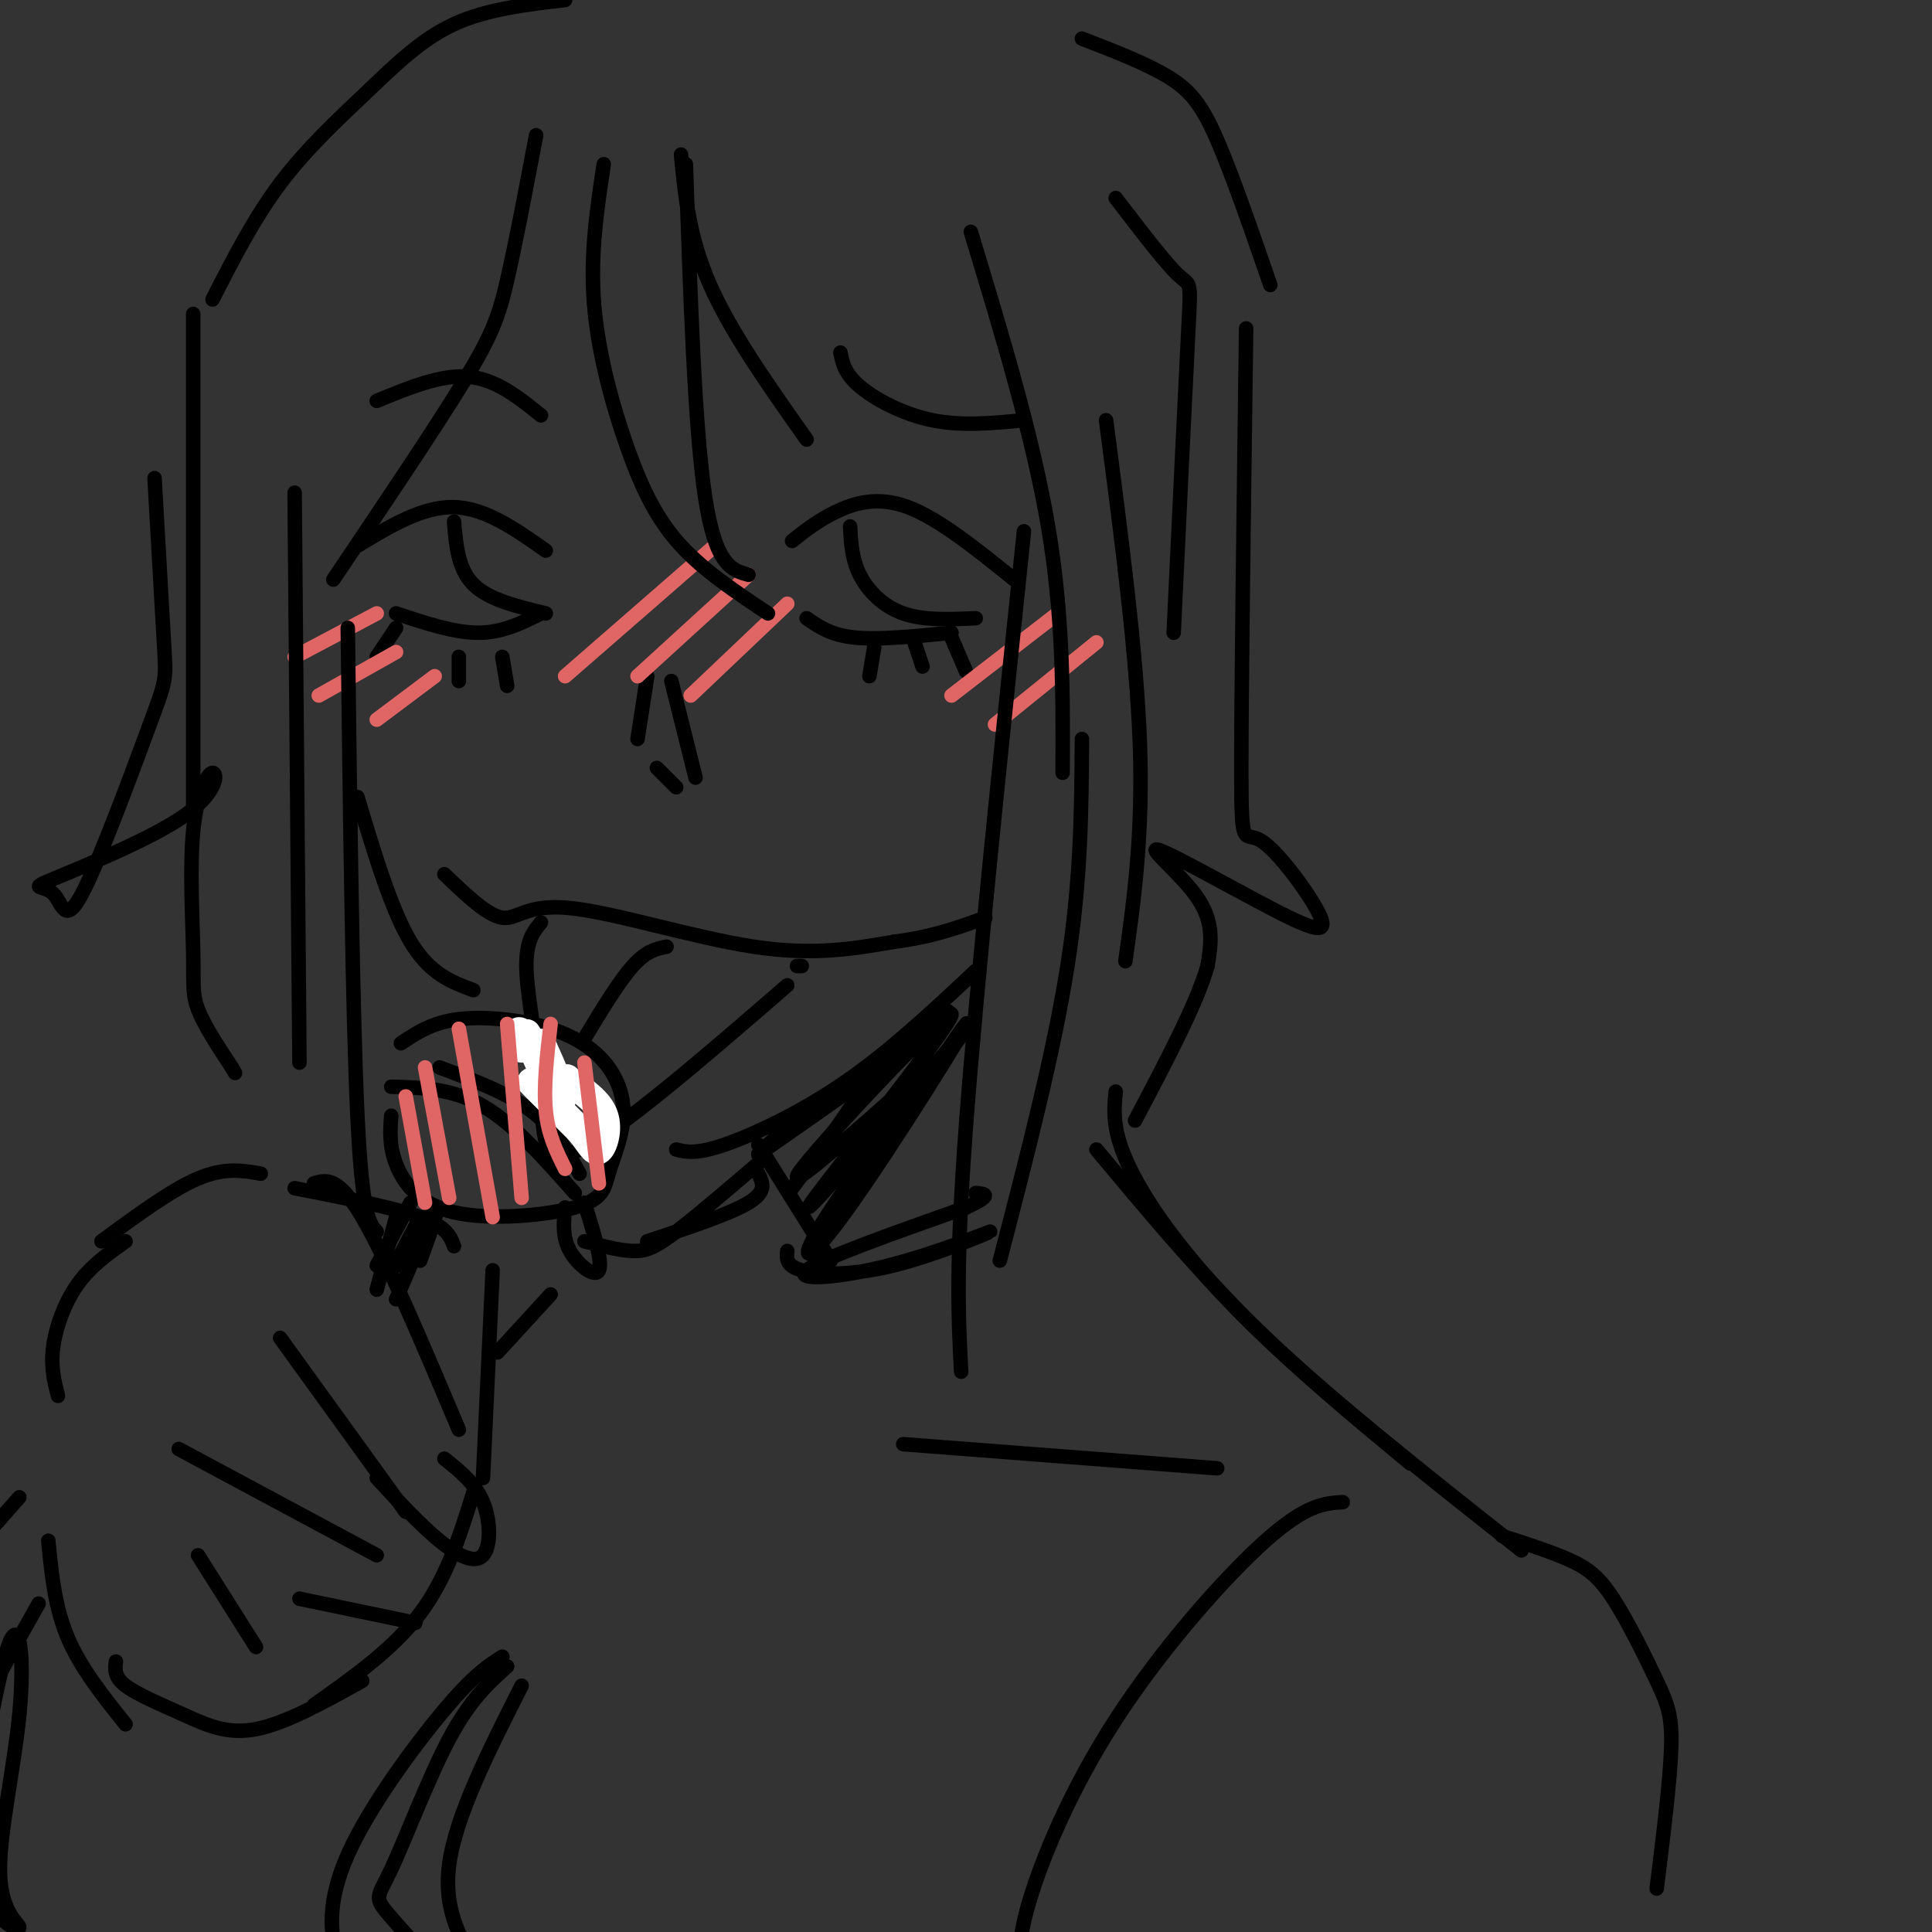 <svg viewBox='0 0 400 400' version='1.1' xmlns='http://www.w3.org/2000/svg' xmlns:xlink='http://www.w3.org/1999/xlink'><rect x="0" y="0" width="400" height="400" fill="#333333" stroke="none"/><g fill='none' stroke='rgb(0,0,0)' stroke-width='3' stroke-linecap='round' stroke-linejoin='round'><path d='M92,181c4.446,4.274 8.893,8.548 12,9c3.107,0.452 4.875,-2.917 14,-2c9.125,0.917 25.607,6.119 38,8c12.393,1.881 20.696,0.440 29,-1'/><path d='M185,195c8.000,-1.000 13.500,-3.000 19,-5'/><path d='M112,191c-1.625,1.958 -3.250,3.917 -3,10c0.250,6.083 2.375,16.292 3,25c0.625,8.708 -0.250,15.917 8,12c8.250,-3.917 25.625,-18.958 43,-34'/><path d='M121,215c3.583,-5.917 7.167,-11.833 10,-15c2.833,-3.167 4.917,-3.583 7,-4'/><path d='M165,200c0.000,0.000 1.000,0.000 1,0'/><path d='M81,231c-0.228,3.102 -0.455,6.204 1,10c1.455,3.796 4.593,8.287 12,10c7.407,1.713 19.084,0.650 25,-1c5.916,-1.650 6.071,-3.885 7,-7c0.929,-3.115 2.633,-7.108 3,-11c0.367,-3.892 -0.603,-7.682 -3,-11c-2.397,-3.318 -6.222,-6.162 -12,-8c-5.778,-1.838 -13.508,-2.668 -19,-2c-5.492,0.668 -8.746,2.834 -12,5'/><path d='M81,225c6.333,0.167 12.667,0.333 19,4c6.333,3.667 12.667,10.833 19,18'/><path d='M91,221c7.083,2.667 14.167,5.333 19,9c4.833,3.667 7.417,8.333 10,13'/><path d='M117,250c-0.311,3.044 -0.622,6.089 1,9c1.622,2.911 5.178,5.689 6,4c0.822,-1.689 -1.089,-7.844 -3,-14'/></g>
<g fill='none' stroke='rgb(255,255,255)' stroke-width='6' stroke-linecap='round' stroke-linejoin='round'><path d='M108,217c-0.565,-2.179 -1.131,-4.357 0,-3c1.131,1.357 3.958,6.250 4,6c0.042,-0.250 -2.702,-5.643 -3,-6c-0.298,-0.357 1.851,4.321 4,9'/><path d='M113,223c0.400,-0.156 -0.600,-5.044 -1,-6c-0.400,-0.956 -0.200,2.022 0,5'/><path d='M112,216c2.578,5.733 5.156,11.467 4,12c-1.156,0.533 -6.044,-4.133 -6,-4c0.044,0.133 5.022,5.067 10,10'/><path d='M120,234c2.310,2.786 3.083,4.750 4,4c0.917,-0.750 1.976,-4.214 1,-7c-0.976,-2.786 -3.988,-4.893 -7,-7'/><path d='M118,224c-1.167,-1.167 -0.583,-0.583 0,0'/></g>
<g fill='none' stroke='rgb(0,0,0)' stroke-width='3' stroke-linecap='round' stroke-linejoin='round'><path d='M21,257c7.250,-5.333 14.500,-10.667 20,-13c5.500,-2.333 9.250,-1.667 13,-1'/><path d='M65,245c2.500,-0.750 5.000,-1.500 10,7c5.000,8.500 12.500,26.250 20,44'/><path d='M58,277c0.000,0.000 26.000,36.000 26,36'/><path d='M78,306c4.524,4.881 9.048,9.762 13,13c3.952,3.238 7.333,4.833 9,3c1.667,-1.833 1.619,-7.095 0,-11c-1.619,-3.905 -4.810,-6.452 -8,-9'/><path d='M37,300c0.000,0.000 41.000,22.000 41,22'/><path d='M62,331c0.000,0.000 24.000,5.000 24,5'/><path d='M41,322c0.000,0.000 12.000,19.000 12,19'/><path d='M26,257c-3.644,2.578 -7.289,5.156 -10,9c-2.711,3.844 -4.489,8.956 -5,13c-0.511,4.044 0.244,7.022 1,10'/><path d='M10,319c0.667,6.833 1.333,13.667 4,20c2.667,6.333 7.333,12.167 12,18'/><path d='M82,252c0.000,0.000 -4.000,15.000 -4,15'/><path d='M88,255c0.000,0.000 -6.000,14.000 -6,14'/><path d='M85,249c0.000,0.000 -7.000,13.000 -7,13'/><path d='M87,252c-3.067,5.800 -6.133,11.600 -5,10c1.133,-1.600 6.467,-10.600 8,-12c1.533,-1.400 -0.733,4.800 -3,11'/></g>
<g fill='none' stroke='rgb(224,102,102)' stroke-width='3' stroke-linecap='round' stroke-linejoin='round'><path d='M84,227c0.000,0.000 4.000,22.000 4,22'/><path d='M88,221c0.000,0.000 5.000,27.000 5,27'/><path d='M95,213c0.000,0.000 7.000,39.000 7,39'/><path d='M105,212c0.000,0.000 3.000,36.000 3,36'/><path d='M114,212c-0.750,6.500 -1.500,13.000 -1,18c0.500,5.000 2.250,8.500 4,12'/><path d='M121,220c0.000,0.000 3.000,25.000 3,25'/></g>
<g fill='none' stroke='rgb(0,0,0)' stroke-width='3' stroke-linecap='round' stroke-linejoin='round'><path d='M61,246c10.250,2.000 20.500,4.000 26,6c5.500,2.000 6.250,4.000 7,6'/><path d='M102,263c0.000,0.000 -2.000,43.000 -2,43'/><path d='M24,344c-0.196,1.583 -0.393,3.167 2,5c2.393,1.833 7.375,3.917 12,6c4.625,2.083 8.893,4.167 15,3c6.107,-1.167 14.054,-5.583 22,-10'/><path d='M98,309c-2.750,8.833 -5.500,17.667 -11,25c-5.500,7.333 -13.750,13.167 -22,19'/><path d='M134,140c0.000,0.000 -2.000,13.000 -2,13'/><path d='M136,159c0.000,0.000 4.000,4.000 4,4'/><path d='M144,161c0.000,0.000 -5.000,-20.000 -5,-20'/><path d='M74,113c6.750,-4.083 13.500,-8.167 20,-8c6.500,0.167 12.750,4.583 19,9'/><path d='M82,127c6.000,2.000 12.000,4.000 17,4c5.000,0.000 9.000,-2.000 13,-4'/><path d='M94,108c0.417,4.917 0.833,9.833 4,13c3.167,3.167 9.083,4.583 15,6'/><path d='M164,112c2.622,-2.089 5.244,-4.178 9,-6c3.756,-1.822 8.644,-3.378 15,-1c6.356,2.378 14.178,8.689 22,15'/><path d='M167,128c2.500,1.750 5.000,3.500 10,4c5.000,0.500 12.500,-0.250 20,-1'/><path d='M176,109c0.178,3.356 0.356,6.711 2,10c1.644,3.289 4.756,6.511 9,8c4.244,1.489 9.622,1.244 15,1'/><path d='M181,134c0.000,0.000 -1.000,6.000 -1,6'/><path d='M189,132c0.000,0.000 2.000,6.000 2,6'/><path d='M197,132c0.000,0.000 3.000,7.000 3,7'/><path d='M78,136c0.000,0.000 4.000,-6.000 4,-6'/><path d='M95,136c0.000,0.000 0.000,5.000 0,5'/><path d='M104,136c0.000,0.000 1.000,6.000 1,6'/><path d='M78,83c6.667,-2.750 13.333,-5.500 19,-5c5.667,0.500 10.333,4.250 15,8'/><path d='M174,73c0.444,2.178 0.889,4.356 4,7c3.111,2.644 8.889,5.756 15,7c6.111,1.244 12.556,0.622 19,0'/></g>
<g fill='none' stroke='rgb(224,102,102)' stroke-width='3' stroke-linecap='round' stroke-linejoin='round'><path d='M117,140c0.000,0.000 31.000,-27.000 31,-27'/><path d='M132,140c0.000,0.000 23.000,-21.000 23,-21'/><path d='M143,144c0.000,0.000 20.000,-19.000 20,-19'/><path d='M197,144c0.000,0.000 22.000,-17.000 22,-17'/><path d='M206,150c0.000,0.000 21.000,-17.000 21,-17'/><path d='M61,136c0.000,0.000 17.000,-9.000 17,-9'/><path d='M66,144c0.000,0.000 16.000,-9.000 16,-9'/><path d='M78,149c0.000,0.000 12.000,-9.000 12,-9'/></g>
<g fill='none' stroke='rgb(0,0,0)' stroke-width='3' stroke-linecap='round' stroke-linejoin='round'><path d='M125,34c-1.417,9.375 -2.833,18.750 -2,29c0.833,10.250 3.917,21.375 7,30c3.083,8.625 6.167,14.750 11,20c4.833,5.250 11.417,9.625 18,14'/><path d='M155,119c-3.417,-0.917 -6.833,-1.833 -9,-16c-2.167,-14.167 -3.083,-41.583 -4,-69'/><path d='M141,32c0.833,8.583 1.667,17.167 6,27c4.333,9.833 12.167,20.917 20,32'/><path d='M201,48c6.417,21.167 12.833,42.333 16,61c3.167,18.667 3.083,34.833 3,51'/><path d='M212,110c-4.917,47.000 -9.833,94.000 -12,123c-2.167,29.000 -1.583,40.000 -1,51'/><path d='M207,261c5.583,-21.500 11.167,-43.000 14,-61c2.833,-18.000 2.917,-32.500 3,-47'/><path d='M229,87c3.167,24.167 6.333,48.333 7,67c0.667,18.667 -1.167,31.833 -3,45'/><path d='M61,102c0.000,0.000 1.000,118.000 1,118'/><path d='M72,130c0.500,40.083 1.000,80.167 2,101c1.000,20.833 2.500,22.417 4,24'/><path d='M111,28c-2.133,11.244 -4.267,22.489 -6,30c-1.733,7.511 -3.067,11.289 -9,21c-5.933,9.711 -16.467,25.356 -27,41'/><path d='M40,65c0.000,0.000 0.000,103.000 0,103'/><path d='M32,99c0.794,14.042 1.589,28.084 2,35c0.411,6.916 0.440,6.704 -3,16c-3.440,9.296 -10.347,28.098 -14,35c-3.653,6.902 -4.052,1.904 -6,0c-1.948,-1.904 -5.446,-0.714 0,-3c5.446,-2.286 19.836,-8.049 27,-13c7.164,-4.951 7.102,-9.089 6,-9c-1.102,0.089 -3.244,4.405 -4,12c-0.756,7.595 -0.127,18.468 0,25c0.127,6.532 -0.250,8.723 1,12c1.250,3.277 4.125,7.638 7,12'/><path d='M48,221c1.167,2.000 0.583,1.000 0,0'/><path d='M231,41c5.200,6.800 10.400,13.600 13,16c2.600,2.400 2.600,0.400 2,12c-0.600,11.600 -1.800,36.800 -3,62'/><path d='M258,68c-0.505,37.721 -1.010,75.442 -1,92c0.010,16.558 0.536,11.953 4,14c3.464,2.047 9.865,10.748 12,15c2.135,4.252 0.005,4.057 -8,0c-8.005,-4.057 -21.886,-11.977 -25,-13c-3.114,-1.023 4.539,4.851 8,10c3.461,5.149 2.731,9.575 2,14'/><path d='M250,200c-2.167,7.667 -8.583,19.833 -15,32'/><path d='M74,165c3.500,11.667 7.000,23.333 11,30c4.000,6.667 8.500,8.333 13,10'/><path d='M140,238c2.044,0.511 4.089,1.022 10,-1c5.911,-2.022 15.689,-6.578 25,-13c9.311,-6.422 18.156,-14.711 27,-23'/><path d='M44,62c4.280,-8.381 8.560,-16.762 14,-24c5.440,-7.238 12.042,-13.333 18,-19c5.958,-5.667 11.274,-10.905 18,-14c6.726,-3.095 14.863,-4.048 23,-5'/><path d='M224,8c6.733,2.600 13.467,5.200 18,8c4.533,2.800 6.867,5.800 10,13c3.133,7.200 7.067,18.600 11,30'/><path d='M4,310c0.000,0.000 -15.000,17.000 -15,17'/><path d='M157,237c0.000,0.000 15.000,24.000 15,24'/><path d='M192,221c-15.548,13.869 -31.095,27.738 -26,21c5.095,-6.738 30.833,-34.083 31,-32c0.167,2.083 -25.238,33.595 -29,39c-3.762,5.405 14.119,-15.298 32,-36'/><path d='M200,213c-0.741,1.622 -18.595,23.676 -27,36c-8.405,12.324 -7.361,14.919 2,2c9.361,-12.919 27.039,-41.351 25,-39c-2.039,2.351 -23.794,35.486 -27,39c-3.206,3.514 12.137,-22.592 19,-34c6.863,-11.408 5.247,-8.116 -2,-2c-7.247,6.116 -20.123,15.058 -33,24'/><path d='M157,239c0.156,-0.844 17.044,-14.956 21,-16c3.956,-1.044 -5.022,10.978 -14,23'/><path d='M158,240c-6.822,5.844 -13.644,11.689 -18,15c-4.356,3.311 -6.244,4.089 -9,4c-2.756,-0.089 -6.378,-1.044 -10,-2'/><path d='M227,238c10.083,12.083 20.167,24.167 31,35c10.833,10.833 22.417,20.417 34,30'/><path d='M231,226c-0.400,4.111 -0.800,8.222 3,16c3.800,7.778 11.800,19.222 26,33c14.200,13.778 34.600,29.889 55,46'/><path d='M311,318c5.142,1.657 10.284,3.314 14,5c3.716,1.686 6.006,3.400 9,8c2.994,4.600 6.691,12.085 9,17c2.309,4.915 3.231,7.262 3,14c-0.231,6.738 -1.616,17.869 -3,29'/><path d='M278,311c-3.786,0.238 -7.571,0.476 -16,8c-8.429,7.524 -21.500,22.333 -31,37c-9.500,14.667 -15.429,29.190 -18,38c-2.571,8.810 -1.786,11.905 -1,15'/><path d='M163,259c-0.157,1.542 -0.314,3.085 3,4c3.314,0.915 10.098,1.204 19,-1c8.902,-2.204 19.922,-6.900 20,-7c0.078,-0.100 -10.787,4.396 -21,7c-10.213,2.604 -19.775,3.315 -17,1c2.775,-2.315 17.888,-7.658 33,-13'/><path d='M200,250c5.833,-2.667 3.917,-2.833 2,-3'/><path d='M157,243c0.917,1.833 1.833,3.667 -2,6c-3.833,2.333 -12.417,5.167 -21,8'/><path d='M187,299c0.000,0.000 65.000,5.000 65,5'/><path d='M114,268c0.000,0.000 -11.000,12.000 -11,12'/><path d='M108,349c-6.833,13.500 -13.667,27.000 -15,37c-1.333,10.000 2.833,16.500 7,23'/><path d='M105,345c-3.839,3.446 -7.679,6.893 -12,15c-4.321,8.107 -9.125,20.875 -12,27c-2.875,6.125 -3.821,5.607 0,10c3.821,4.393 12.411,13.696 21,23'/><path d='M104,343c-2.911,1.833 -5.821,3.667 -12,11c-6.179,7.333 -15.625,20.167 -20,30c-4.375,9.833 -3.679,16.667 -2,21c1.679,4.333 4.339,6.167 7,8'/><path d='M8,332c-5.176,9.199 -10.352,18.398 -13,25c-2.648,6.602 -2.767,10.608 -2,17c0.767,6.392 2.422,15.171 5,20c2.578,4.829 6.080,5.708 6,5c-0.080,-0.708 -3.743,-3.004 -4,-11c-0.257,-7.996 2.892,-21.691 4,-33c1.108,-11.309 0.174,-20.231 -2,-15c-2.174,5.231 -5.587,24.616 -9,44'/><path d='M-7,384c-1.333,9.333 -0.167,10.667 1,12'/></g>
</svg>